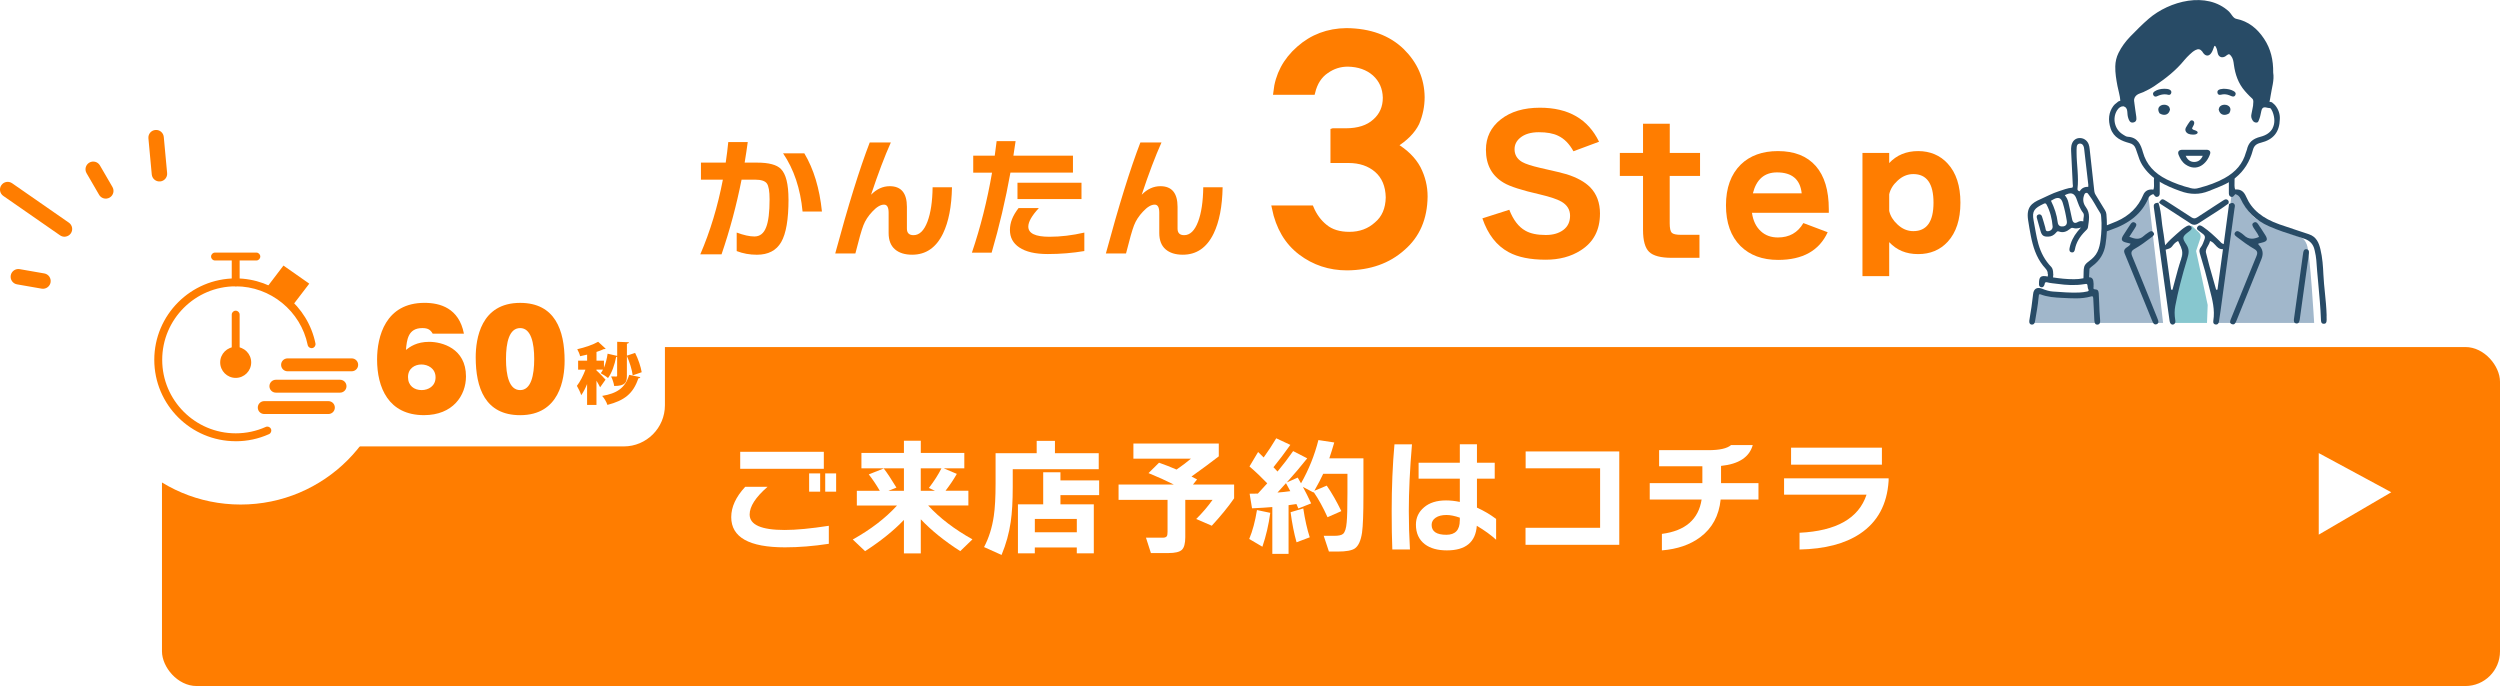 <?xml version="1.0" encoding="UTF-8"?>
<svg id="_レイヤー_1" data-name="レイヤー_1" xmlns="http://www.w3.org/2000/svg" xmlns:xlink="http://www.w3.org/1999/xlink" viewBox="0 0 861.08 236.29">
  <defs>
    <style>
      .cls-1 {
        filter: url(#drop-shadow-1);
      }

      .cls-1, .cls-2, .cls-3 {
        fill: #ff7d00;
      }

      .cls-4 {
        filter: url(#drop-shadow-2);
      }

      .cls-5 {
        fill: #a1b7cb;
      }

      .cls-6 {
        fill: #fff;
      }

      .cls-7 {
        fill: #284b66;
      }

      .cls-3 {
        stroke: #ff7d00;
        stroke-miterlimit: 10;
        stroke-width: 1.75px;
      }

      .cls-8 {
        fill: #87c7cf;
      }
    </style>
    <filter id="drop-shadow-1" x="47.99" y="111.73" width="813.09" height="124.56" filterUnits="userSpaceOnUse">
      <feOffset dx="7.8" dy="7.8"/>
      <feGaussianBlur result="blur" stdDeviation="0"/>
      <feFlood flood-color="#919091" flood-opacity="1"/>
      <feComposite in2="blur" operator="in"/>
      <feComposite in="SourceGraphic"/>
    </filter>
    <filter id="drop-shadow-2" x="27.7" y="66.56" width="201.32" height="107.23" filterUnits="userSpaceOnUse">
      <feOffset dx="3.12" dy="3.12"/>
      <feGaussianBlur result="blur-2" stdDeviation="0"/>
      <feFlood flood-color="#919091" flood-opacity="1"/>
      <feComposite in2="blur-2" operator="in"/>
      <feComposite in="SourceGraphic"/>
    </filter>
  </defs>
  <g>
    <g>
      <g>
        <path class="cls-2" d="M271.59,68.67c0,6.9-.84,11.8-2.52,14.71-1.68,2.91-4.47,4.36-8.39,4.36-2.46,0-4.77-.42-6.94-1.26v-6.38c2.42.9,4.46,1.35,6.11,1.35,1.89,0,3.25-1.07,4.05-3.22.78-1.99,1.17-5.17,1.17-9.55,0-2.83-.32-4.67-.96-5.52-.64-.85-1.98-1.28-4.03-1.28h-4.66c-1.74,8.79-4.04,17.37-6.9,25.73h-7.32c3.42-7.92,6.01-16.5,7.78-25.73h-7.55v-5.87h8.53c.37-2.52.67-4.88.88-7.08h6.71c-.28,2.11-.64,4.47-1.07,7.08h4.29c4.04,0,6.77.73,8.2,2.19,1.74,1.74,2.61,5.24,2.61,10.49ZM283.1,72.86h-6.67c-.75-7.89-2.98-14.57-6.71-20.04h7.32c3.23,5.41,5.25,12.09,6.06,20.04Z"/>
        <path class="cls-2" d="M327.89,64.52c-.12,6.59-1.15,11.88-3.08,15.89-2.36,4.88-5.9,7.32-10.63,7.32-2.55,0-4.54-.63-5.97-1.89-1.43-1.26-2.14-3.12-2.14-5.57v-7.04c0-1.83-.53-2.75-1.58-2.75-1.21,0-2.56.81-4.05,2.42-1.4,1.49-2.42,3.05-3.05,4.68-.64,1.63-1.56,4.87-2.77,9.72h-6.94c4.44-16.44,8.4-29.18,11.88-38.22h7.27c-2.11,4.69-4.38,10.69-6.81,17.99,1.93-1.96,4.07-2.94,6.43-2.94,3.95,0,5.92,2.38,5.92,7.13v7.5c0,1.49.76,2.24,2.28,2.24,2.02,0,3.62-1.55,4.8-4.66,1.12-2.98,1.71-6.93,1.77-11.84h6.67Z"/>
        <path class="cls-2" d="M369.56,59.44h-21.53c-1.68,9.35-3.84,18.55-6.48,27.59h-6.8c2.95-8.7,5.27-17.88,6.94-27.55h-6.48v-5.87h7.41c.22-1.62.43-3.28.65-4.99h6.53l-.75,4.99h20.51v5.83ZM373.48,86.47c-4.04.68-8.24,1.03-12.58,1.03s-7.57-.76-9.83-2.28c-2.14-1.43-3.22-3.43-3.22-6.01s.99-4.97,2.98-7.55h6.99c-2.42,2.61-3.64,4.74-3.64,6.39,0,2.33,2.42,3.5,7.27,3.5,3.88,0,7.89-.48,12.03-1.44v6.38ZM372.5,68.57h-22.05v-5.64h22.05v5.64Z"/>
        <path class="cls-2" d="M421.11,64.52c-.12,6.59-1.15,11.88-3.08,15.89-2.36,4.88-5.9,7.32-10.63,7.32-2.55,0-4.54-.63-5.97-1.89-1.43-1.26-2.14-3.12-2.14-5.57v-7.04c0-1.83-.53-2.75-1.58-2.75-1.21,0-2.56.81-4.05,2.42-1.4,1.49-2.42,3.05-3.05,4.68-.64,1.63-1.56,4.87-2.77,9.72h-6.94c4.44-16.44,8.4-29.18,11.88-38.22h7.27c-2.11,4.69-4.38,10.69-6.81,17.99,1.93-1.96,4.07-2.94,6.43-2.94,3.95,0,5.92,2.38,5.92,7.13v7.5c0,1.49.76,2.24,2.28,2.24,2.02,0,3.62-1.55,4.8-4.66,1.12-2.98,1.71-6.93,1.77-11.84h6.67Z"/>
      </g>
      <path class="cls-3" d="M459.15,45.06h4.37c4.32,0,7.68-1.08,10.06-3.25,2.38-2.09,3.58-4.81,3.58-8.16-.08-3.38-1.31-6.15-3.7-8.32-2.39-2.09-5.46-3.18-9.22-3.25-2.71,0-5.17.79-7.4,2.37-2.34,1.58-3.92,4.02-4.73,7.33h-12.67c.65-5.95,3.29-10.97,7.94-15.05,4.57-4.04,10.02-6.1,16.37-6.17,8.04.07,14.43,2.41,19.16,7,4.53,4.48,6.83,9.78,6.91,15.88,0,3.09-.61,6.06-1.82,8.93-1.42,2.87-3.94,5.42-7.58,7.66,3.72,2.21,6.41,4.85,8.06,7.94,1.58,3.09,2.36,6.32,2.36,9.7-.08,7.53-2.65,13.47-7.7,17.8-4.97,4.45-11.36,6.71-19.16,6.78-6.02,0-11.36-1.76-16.01-5.29-4.65-3.53-7.66-8.63-9.03-15.32h12.67c1.13,2.68,2.73,4.85,4.79,6.5,2.1,1.73,4.89,2.59,8.37,2.59,3.72,0,6.85-1.16,9.4-3.47,2.59-2.17,3.92-5.25,4-9.26-.08-4.08-1.42-7.24-4-9.48-2.55-2.17-5.78-3.25-9.7-3.25h-5.34v-10.2Z"/>
      <g>
        <path class="cls-2" d="M551.08,73.61c0,5.62-2.21,9.83-6.63,12.62-3.35,2.15-7.36,3.22-12.04,3.22-5.32,0-9.57-.86-12.75-2.58-4.17-2.23-7.19-6.12-9.08-11.66l9.27-2.96c1.37,3.52,3.22,5.92,5.54,7.21,1.72.99,4.06,1.48,7.02,1.48,2.49,0,4.51-.58,6.05-1.74s2.32-2.79,2.32-4.89-1.01-3.74-3.03-4.89c-1.42-.81-3.86-1.63-7.34-2.45-6.22-1.42-10.37-2.75-12.43-3.99-4.12-2.4-6.18-6.2-6.18-11.4,0-4.29,1.71-7.78,5.12-10.46,3.41-2.68,7.91-4.02,13.49-4.02,9.79,0,16.57,3.91,20.35,11.72l-8.82,3.28c-1.42-2.58-3.18-4.36-5.28-5.34-1.67-.82-3.89-1.22-6.63-1.22s-4.89.64-6.44,1.93c-1.29,1.07-1.93,2.38-1.93,3.93,0,1.89.86,3.35,2.58,4.38,1.2.69,3.31,1.37,6.31,2.06,4.98,1.12,8.01,1.85,9.08,2.19,3.52,1.12,6.2,2.6,8.05,4.44,2.27,2.32,3.41,5.37,3.41,9.14Z"/>
        <path class="cls-2" d="M585.53,60.6h-10.43v16.29c0,1.72.24,2.81.71,3.28.47.47,1.52.71,3.16.71h6.38v7.92h-9.53c-3.78,0-6.38-.68-7.79-2.03s-2.12-3.87-2.12-7.57v-18.61h-7.99v-7.92h7.99v-10.05h9.21v10.05h10.43v7.92Z"/>
        <path class="cls-2" d="M629.9,73.29h-26.47c.39,2.75,1.42,4.87,3.09,6.38,1.54,1.42,3.5,2.12,5.86,2.12,3.91,0,6.83-1.65,8.76-4.96l8.37,3.16c-2.92,6.35-8.61,9.53-17.07,9.53-5.41,0-9.72-1.59-12.94-4.76-3.35-3.35-5.02-8.03-5.02-14.04s1.7-10.69,5.09-14.04c3.18-3.09,7.45-4.64,12.81-4.64,5.67,0,10,1.71,13.01,5.12,3,3.41,4.51,8.38,4.51,14.91v1.22ZM603.75,66.59h16.81c-.51-4.81-3.35-7.21-8.5-7.21-4.34,0-7.11,2.41-8.31,7.21Z"/>
        <path class="cls-2" d="M675.23,69.81c0,5.8-1.46,10.28-4.38,13.46-2.62,2.83-6.01,4.25-10.17,4.25s-7.41-1.37-9.98-4.12v11.72h-9.21v-42.44h9.21v3.48c2.58-2.75,5.9-4.12,9.98-4.12s7.56,1.44,10.17,4.31c2.92,3.18,4.38,7.66,4.38,13.46ZM665.96,69.81c0-6.57-2.32-9.85-6.96-9.85-2.02,0-3.84.77-5.47,2.32-1.5,1.37-2.45,2.92-2.83,4.64v5.73c.39,1.72,1.33,3.26,2.83,4.64,1.63,1.55,3.46,2.32,5.47,2.32,4.64,0,6.96-3.26,6.96-9.79Z"/>
      </g>
    </g>
    <g id="_男性_x2464_" data-name="男性_x2464_">
      <path id="_白" data-name="白" class="cls-6" d="M798.78,88.23s-.74-5.51-4.41-7c-3.66-1.49-11.73-3.32-14.76-5.09-3.03-1.77-5.72-5.19-6.69-7.48-.97-2.3-4.2-2.78-4.2-2.78l.08-4.67s4.94-4.46,5.64-7.55c.71-3.09.93-4.58,2.88-5.21,1.95-.63,7.38-2.23,6.92-6.69-.46-4.46-.71-5.39-3.39-5.99-2.68-.59-6.28-2.02-7.71-10.03-1.43-8.01-1.83-9.44-4.92-9.78-3.09-.34-6.12-1.77-6.12-1.77l-2.05,1.91s-4.73-3.42-9.57,0c-4.85,3.42-18.47,18.9-18.47,18.9,0,0-5.3.11-4.85,5.41.45,5.3,1.68,6.96,8.08,8.46,0,0,.5,3.83,2.86,6.83,2.36,2.99,4.73,5.3,4.73,5.3l-.19,4.97s-.75-1.12-2.18.44c-1.43,1.55-2.2,4.58-5.14,6.5-1.8,1.17-1.97,2.41-5.49,4.06l-5.32,2.12v-5.99s-4.18-6.96-4.13-7.21c.05-.25-2-16.12-2-16.12,0,0-1.09-1.85-2.38-1.38l-1.85,1.28.62,14.78-.62,1.43s-4.73.8-7.76,2.08c-3.03,1.28-6.68,3.94-6.68,3.94,0,0-1.19-.38,0,5.32,1.19,5.7,1.48,11.75,6.18,15.25l.19,3.94-2.85-.29-.71,4.04-1.33.9-1.47,10.15h100.89l-1.83-23Z"/>
      <g id="_カラー" data-name="カラー">
        <g>
          <path class="cls-5" d="M739.87,66.74s-1.04.72-2,3.42c-.96,2.7-4.71,5.49-8.04,6.79-1.61.63-3.25,1.18-4.94,1.73-.21,3.42-.58,7.17-2.52,10.04-.48.71-3.42,2.68-3.71,3.34-.25.58-.07,3.49-.06,4.18,1.16.61,1.96,4.88,1.35,5.06-.24.07-5.18.38-6.72.34-1.59-.04-3.19-.15-4.78-.25-2.21-.15-4.5-.19-6.52-1.18-.07,0-.14-.01-.2-.02-.36,4.97-1.67,11.04-1.67,11.04h44.98l-5.16-44.49Z"/>
          <path class="cls-5" d="M794.56,84.27c-1.12-2.75-2.07-2.45-5.7-3.75-3.64-1.3-7.28-3.2-10.56-4.5-3.28-1.3-5.79-6.1-6.74-8.8-.94-2.7-2.83-1.35-2.83-1.35l-5.19,45.36h33.53s-1.39-24.21-2.52-26.96Z"/>
        </g>
        <path class="cls-8" d="M753.73,78.52l-3.63,2.66,1.66,5.53-3.83,18.28.38,6.25h11.85l.24-6.18-3.99-18.6,1.46-4.36c.22-.64.09-1.35-.34-1.88l-2.66-2.49-1.15.8Z"/>
      </g>
      <g id="_アウトライン" data-name="アウトライン">
        <g>
          <path class="cls-7" d="M769.69,71.5c.1-.53.19-.98-.27-1.38-.18-.16-.36-.23-.56-.23-.25,0-.5.11-.76.24-.11.05-.22.1-.34.15l-1.84,13.79-.12-.04c-.58-.19-.84-.48-1.06-.74-.06-.07-.13-.15-.19-.21-1.76-1.71-3.65-3.51-5.77-4.95-.37-.25-.77-.49-1.14-.49-.28,0-.52.14-.73.43-.18.24-.24.46-.21.66.06.39.5.69.92.99,2.17,1.53,2.2,1.6,1.17,4.07-.2.47-.42.96-.76,1.37-.5.6-.6,1.22-.33,2.12.22.76.44,1.51.67,2.27.75,2.51,1.52,5.11,2.12,7.7.2.86.42,1.72.64,2.56.89,3.42,1.81,6.96,1.21,10.65-.05.3-.06.71.16.99.15.19.38.3.69.33.04,0,.09,0,.13,0,.52,0,.84-.34.96-1.05.21-1.22.38-2.44.54-3.59l1.7-12.49c1.04-7.6,2.07-15.2,3.11-22.8.02-.12.04-.24.06-.35ZM763.78,99.75l-.47.05-.02-.08c-.33-1.18-.67-2.35-1-3.52-.86-2.98-1.74-6.06-2.47-9.13-.2-.84.21-1.57.65-2.35.29-.51.59-1.03.7-1.6l.02-.12.11.04c.77.27,1.27.83,1.76,1.38.65.73,1.26,1.41,2.48,1.41h.12s-1.89,13.92-1.89,13.92Z"/>
          <path class="cls-7" d="M739.9,68.31c.31-.7.81-1.13,1.69-1.44l.06-.02.05.05c.08.09.15.18.23.28.25.32.51.65.91.65.12,0,.26-.03.4-.09.66-.29.65-.86.64-1.46,0-.09,0-.18,0-.26.01-.86.02-3.01,0-3.83-.01-.8-.1-1.51-1.02-1.51-.32,0-.55.08-.7.24-.28.28-.29.78-.28,1.27,0,.09,0,.21.01.35.04,1.07.07,2.24-.17,2.71l-.03.06h-.07c-.19-.03-.39-.05-.57-.05-1.35,0-2.34.65-2.85,1.89-1.73,4.13-4.8,7.18-9.12,9.06-.95.41-2.33.97-3.4,1.38,0-1.27-.05-2.54-.17-3.82-.05-.5-.22-.94-.48-1.36-1.08-1.76-2.14-3.52-3.22-5.28-.24-.38-.41-.78-.46-1.24-.53-4.87-1.06-9.74-1.61-14.61-.06-.56-.15-1.13-.36-1.65-.56-1.41-1.91-2.22-3.36-2.07-1.32.13-2.3,1.11-2.58,2.67-.1.59-.11,1.21-.08,1.81.17,3.76.37,7.52.55,11.29.02.42.2.88-.13,1.3-1.66.13-3.18.77-4.75,1.27-2.16.69-4.14,1.79-6.2,2.69-3.09,1.35-4.98,2.77-4.28,7.28.28,1.8.57,3.6.93,5.38.73,3.68,1.82,7.22,4.19,10.22.73.92,1.74,1.67,1.63,2.96.03,0,.06,0,.09,0-.02.27-.05.54-.07.81,0,0,0,0-.01,0-2.52-.48-3.05.09-3.02,2.64,0,.51.18.93.74,1.05.51.11.9-.17,1.13-.79.04-.12.07-.25.09-.37.07-.48.34-.67.81-.54,1.16.33,2.37.37,3.56.54,3.07.43,6.14.62,9.22.11,1.1-.18,1.09-.16,1.23.99.03.25.06.52.19.73.3.49.09.7-.38.8-.92.21-1.85.32-2.8.36-3.01.12-6-.15-8.99-.35-1.24-.08-2.44-.45-3.59-.92-1.83-.76-3.06-.08-3.24,1.83-.21,2.21-.85,6.57-1.25,8.75-.05.29-.1.6-.06.88.06.46.32.8.81.85.48.05.84-.18,1.02-.62.11-.27.16-.57.21-.87.29-1.77,1.01-5.69,1.12-7.48.02-.38.08-.76.14-1.14.05-.32.26-.43.55-.31,2.4.93,4.91,1.1,7.45,1.22,3.3.15,6.59.45,9.84-.46.72-.2.82-.13.89.63.15,1.61.24,5.65.36,7.27.03.34.03.69.12,1.01.13.51.48.82,1.03.76.49-.05.76-.37.84-.84.04-.25.03-.51.01-.76-.06-.98-.14-1.95-.2-2.93-.09-1.27-.15-4.98-.27-6.25-.09-.96-.35-1.31-1.19-1.36-.64-.03-.7-.27-.6-.77.04-.2,0-.42,0-.64h.02c0-.17,0-.34,0-.51-.03-1.58-.46-2.26-1.57-2.25.02-.99.07-1.97.15-2.95.27-.33.6-.63,1-.92,2.53-1.84,4.06-4.32,4.53-7.46.23-1.5.38-3,.46-4.5.4-.15.92-.35,1.21-.44,6.67-2.27,10.83-5.74,13.08-10.91ZM715.3,50.56c.06-.55.32-1.04.95-1.1.63-.07,1.1.25,1.35.82.13.29.21.62.24.93.49,4.14.97,8.28,1.44,12.43.02.19,0,.39-.02.72-1.36-.05-2.31.47-2.94,1.53-.51-.09-.82-.4-.77-.82.5-4.17-.29-8.3-.31-12.45,0-.69-.02-1.38.05-2.06ZM715.21,68.48c.6,1.64,1.12,3.35,2.26,4.8.62.79,0,1.86.09,2.96-.83-.18-1.37-.07-1.93.25-1.05.61-1.69.2-1.94-1.01-.39-1.94-.85-3.87-1.28-5.8-.21-.91-.61-1.73-1.24-2.44,1.85-.97,3.21-1.03,4.05,1.24ZM707.42,68.58c1.54-.78,2.51-.44,3.04,1.25.64,2.04,1.08,4.13,1.41,6.24.17,1.05-.23,1.79-1.3,1.92-.98.11-1.7-.28-1.83-1.42-.3-2.58-1.14-5.01-2.32-7.42.45-.26.72-.43,1.01-.57ZM723.5,82.65c-.17,1.38-.46,2.78-1.06,4.04-.65,1.36-1.64,2.33-2.84,3.21-.5.37-1,.76-1.37,1.26-.66.92-.53,2.25-.58,3.33-.02.45-.03.91-.04,1.36-1.08.23-2.17.32-3.27.32-2.42,0-4.82-.24-7.21-.62.03-.33.06-.65.09-.98.01-.13,0-.26-.04-.37.01-.85-.2-1.79-.63-2.23-2.2-2.25-3.62-4.93-4.47-7.95-.75-2.65-1.11-5.38-1.64-8.08-.64-3.3.28-4.24,3.54-5.79.38-.18.69-.15.91.27,1.24,2.36,1.88,4.91,2.1,7.55.07.82-.5,1.51-1.47,1.65-1.03.15-.89-.67-1.06-1.25-.37-1.28-.71-2.57-1.14-3.83-.18-.53-.65-.88-1.26-.65-.62.24-.62.76-.46,1.32.41,1.44.8,2.88,1.21,4.32.46,1.61,1.05,2.02,2.71,1.97,1.08-.03,1.93-.53,2.62-1.33.27-.31.48-.65.99-.45,1.51.58,2.76.02,3.91-.93.31-.26.58-.4.98-.27.9.29,1.75.13,2.71-.15-.39.46-.8.9-1.17,1.37-1.37,1.7-2.33,3.59-2.74,5.75-.12.64-.06,1.29.72,1.43.71.13,1.01-.39,1.12-1,.45-2.49,1.76-4.49,3.51-6.25.4-.4.91-.79.99-1.36.32-2.38.92-4.78-.73-7-.85-1.14-1.14-2.5-.65-3.92.14-.42.27-.91.8-.97.48-.06.65.39.9.7,1.52,1.95,2.57,4.21,3.92,6.27.28.42.27.91.32,1.4.25,2.64.1,5.27-.22,7.88Z"/>
          <path class="cls-7" d="M801.36,108.83v-.38c-.07-2.53-.33-5.09-.58-7.56-.21-2.08-.43-4.23-.53-6.36-.12-2.67-.31-5.76-1.03-8.71-.52-2.15-1.36-4.27-3.93-5.13-1.18-.4-2.37-.79-3.55-1.18-2.16-.72-4.4-1.45-6.59-2.22-5.92-2.07-9.57-5.09-11.48-9.5-.77-1.78-1.78-2.54-3.36-2.54-.12,0-.24,0-.37.01h-.07s-.03-.06-.03-.06c-.26-.53-.22-1.86-.19-2.83,0-.3.02-.54.01-.7-.02-.81-.28-1.17-.88-1.22-.04,0-.08,0-.12,0-.77,0-.95.62-.97,1.15-.03.72-.01,2.2,0,3.38,0,.48,0,.91,0,1.21v.1c0,.62,0,1.2.67,1.47.13.05.25.08.36.08.38,0,.64-.31.91-.64.08-.1.16-.2.25-.29l.05-.05.06.02c.85.29,1.37.77,1.75,1.6,1.97,4.28,5.25,7.46,9.76,9.45,3.18,1.4,6.53,2.48,9.78,3.52.77.25,1.53.49,2.3.74,2.05.67,3.22,1.94,3.65,3.99l.09.42c.2.95.42,1.92.48,2.9.18,2.77.45,5.58.7,8.3.37,4.03.76,8.2.91,12.31.03.79.12,1.39.97,1.41h.03c.79,0,.96-.55.96-1.37,0-.43,0-.86-.02-1.29Z"/>
          <path class="cls-7" d="M778.46,78.26l-.61-.93c-.37-.57-.7-.82-1.06-.82-.17,0-.35.06-.54.17-.68.41-.54.95-.1,1.69.21.35.45.7.68,1.04.45.65.92,1.32,1.21,2.1l.03.09-.09.04c-.88.38-1.65.57-2.35.57-1.05,0-1.95-.4-2.78-1.23-.31-.31-.69-.57-1.06-.82l-.05-.03c-.37-.25-.78-.53-1.17-.53-.26,0-.49.13-.7.39-.18.23-.26.45-.23.65.05.4.49.73.88,1.03,1.77,1.34,3.78,2.87,5.93,4.09,1.04.59,1.24,1.24.76,2.41-2.4,5.82-4.8,11.76-7.12,17.5l-1.69,4.18c-.34.83-.51,1.44.31,1.79.17.07.32.1.46.1.53,0,.8-.51,1.07-1.12.11-.25.21-.5.31-.75l2.74-6.76c1.88-4.64,3.76-9.28,5.64-13.93q1.15-2.83-1.01-4.9s-.05-.1-.06-.17c0-.03,0-.07-.01-.13v-.09s.31-.09.43-.12c.27-.07.54-.15.82-.21.94-.21,1.45-.49,1.62-.89.16-.39,0-.93-.48-1.7-.58-.91-1.18-1.83-1.76-2.73Z"/>
          <path class="cls-7" d="M743.06,109.58l-.08-.19c-.7-1.74-1.4-3.47-2.1-5.21-2.11-5.23-4.29-10.64-6.49-15.94-.5-1.21-.29-1.89.8-2.5,2.08-1.17,3.98-2.61,5.82-4l.04-.03c.73-.55,1.17-.96.67-1.64-.22-.3-.45-.45-.72-.45-.38,0-.77.27-1.15.53l-.08.06c-.52.35-1.02.7-1.45,1.1-.66.62-1.4.92-2.23.92s-1.78-.32-2.57-.63l-.12-.05,1.95-3.03c.47-.73.77-1.32.02-1.81-.2-.13-.4-.2-.58-.2-.46,0-.81.44-1.11.91-.26.4-.52.79-.78,1.18-.53.81-1.08,1.64-1.6,2.47-.44.71-.58,1.24-.42,1.62.17.4.67.68,1.57.88.27.06.55.13.83.2l.55.14-.05.11c-.24.54-.66.8-1.07,1.06-.17.1-.32.2-.46.32-.65.53-.8,1.08-.48,1.84,2.31,5.61,4.64,11.32,6.89,16.84l2.38,5.84c.14.34.28.69.44,1.03.25.53.56.79.95.79.12,0,.25-.02.38-.07.58-.21.75-.66.51-1.38-.08-.24-.18-.48-.27-.71Z"/>
          <path class="cls-7" d="M767.64,70.21h0s0,0,0,0c0,0,0,0,0,0,0,0,.02,0,.03-.01,0-.01,0-.02,0-.03,0,0-.02.01-.03.02,0,0,0,.01,0,.02h0Z"/>
          <path class="cls-7" d="M760.56,74.77c2.33-1.47,4.74-3,7-4.66.19-.62.07-1.03-.37-1.31-.16-.1-.32-.14-.49-.14-.33,0-.66.19-.98.4-.87.57-1.75,1.13-2.62,1.69-2.07,1.34-4.21,2.72-6.29,4.1-.38.25-.7.37-1.01.37s-.64-.12-1.01-.37c-1.84-1.22-3.73-2.44-5.56-3.61-.96-.62-1.93-1.24-2.89-1.86-.69-.45-1.16-.74-1.51-.74-.37,0-.67.33-1.2,1.03.05.05.09.11.14.17.15.18.28.35.46.46,3.4,2.23,6.92,4.54,10.44,6.79.35.22.74.34,1.13.34.42,0,.83-.13,1.2-.37,1.18-.78,2.4-1.55,3.57-2.29Z"/>
          <path class="cls-7" d="M753.98,77.65c-.34,0-.72.2-.97.34-1.1.64-2.06,1.49-2.99,2.32l-.49.43c-1.17,1.03-2.38,2.1-3.64,3.57l-.15.18-.03-.23c-.09-.66-.17-1.27-.25-1.84-.16-1.19-.29-2.22-.48-3.26-.2-1.1-.32-2.24-.44-3.33-.22-2-.45-4.06-1.12-6.02-.59.05-1.13.13-1.4.48-.19.24-.25.59-.18,1.07,1.22,8.7,2.44,17.55,3.62,26.1l1.02,7.37c.08.61.17,1.22.25,1.84.17,1.3.35,2.65.56,3.97.11.7.53,1.17,1.02,1.17.2,0,.4-.08.58-.22.46-.37.42-.85.32-1.45-.27-1.69-.27-3.25.02-4.76.94-4.93,2.26-10.14,4.16-16.39.5-1.64.79-3.04-.32-4.75-1.51-2.34-1.59-2.67,1.03-4.62.57-.43,1.02-.83.63-1.48-.2-.33-.45-.49-.75-.49ZM751.35,89.02c-.88,2.44-1.55,5-2.2,7.48-.28,1.06-.56,2.15-.86,3.22l-.02.08-.46-.04-1.89-13.76s.29-.09.39-.12c.72-.21,1.39-.41,1.84-1.03.46-.63,1.02-1.34,1.96-1.8l.1-.05.05.1c.11.23.21.45.32.67.79,1.62,1.54,3.15.78,5.25Z"/>
          <path class="cls-7" d="M794.51,85.84c-.08-.01-.16-.02-.23-.02-.51,0-.81.33-.96,1.08-.08.39-.13.8-.18,1.19-.02.15-.04.3-.06.46l-2.98,21.42c-.06.78.05,1.3.76,1.42.09.02.17.02.24.02.61,0,.83-.46.98-1.21.03-.12.04-.25.06-.38l.02-.17,2.89-20.78c.08-.57.16-1.16.22-1.74.08-.76-.17-1.18-.76-1.28Z"/>
        </g>
        <g>
          <path class="cls-7" d="M754.5,46.3c.25.04.5.05.75.06,0,0,.2,0,.27,0,.32,0,.57-.03.79-.11.67-.22.67-.58.61-.78-.07-.18-.24-.28-.43-.39-.14-.08-.29-.14-.42-.19-.09-.04-.19-.06-.33-.11-.09-.03-.18-.05-.26-.09-.15-.07-.27-.17-.36-.28-.04-.05-.08-.12-.09-.19,0-.1.08-.25.16-.38.11-.18.21-.38.28-.55.31-.53.38-1.03.2-1.38-.15-.28-.43-.45-.77-.46-.38,0-.56.25-.65.39l-.42.59c-.1.14-.2.28-.29.43-.08.13-.16.26-.24.4-.06.11-.13.22-.21.35-.15.24-.3.48-.36.79-.09.46.07.94.45,1.3.39.38.95.54,1.35.6Z"/>
          <path class="cls-7" d="M745.41,36.07c-.8,0-1.5.34-1.83.9-.22.38-.37,1.04.19,2l.02.03.04.03c.5.34,1.06.52,1.6.52,1.05,0,1.79-.7,1.99-1.88v-.04s-.26-.76-.26-.76c-.35-.5-1.01-.8-1.75-.8Z"/>
          <path class="cls-7" d="M766.21,36.07c-.74,0-1.39.3-1.76.82l-.26.73v.06c.21,1.18.95,1.88,2,1.88.53,0,1.1-.19,1.6-.52l.03-.02.03-.05c.56-.96.41-1.62.19-2-.32-.55-1.02-.9-1.83-.9Z"/>
          <path class="cls-7" d="M747.31,30.89c-.55-.29-1.15-.3-1.86-.32-1.34.03-2.37.3-3.25.85-.63.39-.79.83-.51,1.36.17.32.44.49.76.49.17,0,.35-.04.53-.13.93-.44,1.78-.65,2.6-.65.41,0,.83.05,1.24.16.09.02.17.03.25.03.38,0,.67-.25.78-.67.12-.48-.07-.87-.54-1.12Z"/>
          <path class="cls-7" d="M769.24,31.32c-.9-.49-1.9-.72-3.33-.75-.06,0-.14.01-.22.02-.25.02-.59.05-.92.13-.79.2-1.13.6-1.01,1.21.09.5.37.74.84.74.15,0,.33-.02.53-.08.32-.08.65-.12.98-.12.72,0,1.45.18,2.31.58.29.14.54.2.75.2.35,0,.6-.17.77-.53.27-.56.06-1-.7-1.41Z"/>
          <path class="cls-7" d="M759.96,51.59c-1.39,0-2.78,0-4.16,0-1.39,0-2.78-.01-4.16,0-1.17.02-1.68.66-1.26,1.75.51,1.3,1.24,2.53,2.4,3.33,3.93,2.7,7.34-.28,8.44-3.62.3-.93-.26-1.46-1.26-1.47ZM755.82,55.78c-1.38.03-2.37-.71-3.01-2.12h5.89c-.6,1.38-1.56,2.1-2.88,2.12Z"/>
          <path class="cls-7" d="M783.66,36.29c-.25-.31-.55-.59-.9-.82v-.03s0-.02,0-.02c-.05-.03-.09-.07-.14-.1-.05-.04-.11-.07-.17-.1l-.06-.03c-.24-.08-.48-.13-.72-.16.1-.28.17-.66.26-1.19.04-.26.09-.53.13-.79.4-2.76,1.34-5.46.9-8.04.05-4.35-.82-8.16-3.13-11.64-2.35-3.54-5.38-6.05-9.66-6.91-1-.2-1.71-1.81-2.42-2.47-7.72-7.15-20.6-3.62-27.66,2.46-2.21,1.9-4.25,3.98-6.28,6.05-1.65,1.69-3.08,3.6-4.13,5.74-.72,1.46-1.07,2.99-1.11,4.62-.05,2.28.33,4.51.75,6.74.32,1.7.89,3.35.99,5.09-.4.1-.77.26-1.01.52-.08.09-.18.17-.29.24-.43.29-.8.64-1.1,1.04-1.6,2.18-1.92,4.79-.94,7.75,1.06,3.2,3.85,4.34,6.45,5.03,1.17.31,1.79.85,2.19,1.91.22.58.42,1.18.61,1.76.42,1.29.86,2.63,1.61,3.84,3.15,5.06,8.17,7.22,13.04,9,1.8.66,3.47.98,5.11.98s3.22-.32,4.83-.98c.54-.22,1.08-.43,1.63-.65,2.59-1.02,5.28-2.08,7.53-3.9,2.97-2.41,4.94-5.54,6.01-9.59.37-1.39,1.13-2.09,2.69-2.47,4.39-1.08,6.48-3.68,6.58-8.19.09-1.65-.47-3.31-1.57-4.68ZM782.79,44.12c-.75,1.46-2.16,2.46-4.19,2.98-2.81.71-4.18,2.03-4.72,4.53-.04.18-.11.35-.18.51-.06.14-.11.28-.15.42-1.04,3.78-3.46,6.67-7.39,8.83-2.58,1.42-5.52,2.52-9.23,3.46-.34.09-.69.13-1.05.13-.43,0-.87-.06-1.34-.18-3.03-.77-5.71-1.75-8.21-2.98-4.38-2.17-7.07-5.22-8.22-9.33-.73-2.62-1.74-5.2-5.26-5.39-.5-.03-.98-.35-1.45-.65-.11-.07-.21-.14-.32-.21-2.72-1.69-3.6-5.43-1.93-8.18.59-.96,1.32-1.45,2.17-1.45h.08c.81.22,1.27.86,1.31,1.85.03.72.1,1.56.36,2.31.24.7.56,1.45,1.39,1.45.09,0,.18,0,.28-.03.92-.17,1.25-.77,1.07-1.95-.14-.9-.26-1.81-.39-2.71-.1-.73-.2-1.45-.29-2.16,0-.03.01-.06,0-.1,0-.17-.06-.33-.08-.49-.11-.79.32-1.6.95-2.07.65-.49,1.48-.65,2.22-.98,1.37-.62,2.69-1.33,3.94-2.17,3.77-2.54,7.33-5.31,10.2-8.86.56-.69,1.21-1.32,1.85-1.94.61-.59,1.26-1.15,2.03-1.54.93-.47,1.62-.31,2.26.49.14.17.23.38.37.56.89,1.19,2.01,1.15,2.81-.08.39-.6.62-1.28.86-1.95.06-.16.15-.43.25-.44.25-.03.34.23.45.42.36.63.45,1.34.6,2.03.29,1.42,1.54,1.89,2.76,1.08.11-.07.2-.18.31-.26.76-.55.98-.52,1.54.19.7.88.83,1.93.97,3,.45,3.36,1.52,6.49,3.8,9.1.52.59,1.05,1.18,1.61,1.73.28.28.56.56.86.81.7.59.33,1.68.34,2.46,0,.01,0,.03,0,.04,0,0,0,0,0,0-.07.37-.14.74-.21,1.11-.11.6-.23,1.23-.36,1.83-.18.77-.03,1.47.46,2.2.3.45.73.68,1.27.68.51,0,.65-.36.81-.77l.06-.14c.36-.87.55-1.79.73-2.68l.08-.39c.19-.9.54-1.28,1.19-1.28.23,0,.5.05.83.14.27.08.5.12.7.12.11,0,.21-.01.33-.03.33.31.6.75.82,1.3.82,2.08.83,4.07.04,5.6Z"/>
        </g>
      </g>
    </g>
  </g>
  <g>
    <rect class="cls-1" x="47.99" y="111.73" width="805.29" height="116.76" rx="11.93" ry="11.93"/>
    <g>
      <path class="cls-6" d="M285.46,187.3c-5.24.81-10.28,1.22-15.12,1.22-12.32,0-18.48-3.47-18.48-10.4,0-3.5,1.6-6.98,4.81-10.44h7.69c-4.11,3.58-6.16,6.76-6.16,9.53,0,3.55,4.02,5.33,12.06,5.33,3.96,0,9.03-.48,15.21-1.44v6.21ZM283.75,161.48h-28.8v-5.86h28.8v5.86ZM282.49,169.34h-3.8v-6.29h3.8v6.29ZM287.99,169.34h-3.76v-6.29h3.76v6.29Z"/>
      <path class="cls-6" d="M311.33,179.09c-3.61,3.76-8.07,7.34-13.37,10.75l-4.24-4.02c6.18-3.44,11.26-7.34,15.25-11.71h-13.85v-5.07h7.91c-1.28-2.19-2.55-4.06-3.8-5.64l5.16-2.05c1.17,1.52,2.62,3.71,4.37,6.6l-2.75,1.09h5.33v-7.74h-14.64v-5.29h14.64v-4.2h5.81v4.2h14.99v5.29h-7.12l4.54,1.92c-1.05,1.87-2.35,3.8-3.89,5.81h7.87v5.07h-13.85c3.9,4.28,8.99,8.17,15.25,11.67l-4.2,4.06c-5.42-3.47-9.95-7.12-13.59-10.97v11.75h-5.81v-11.54ZM317.14,161.3v7.74h4.89l-2.1-.96c1.83-2.39,3.28-4.65,4.33-6.77h-7.12Z"/>
      <path class="cls-6" d="M378.45,161.61h-29.63v6.07c0,4.95-.23,8.99-.7,12.1-.55,3.85-1.6,7.63-3.15,11.36l-6.03-2.71c1.66-3.15,2.78-6.71,3.36-10.71.41-2.74.61-6.48.61-11.23v-10.4h14.16v-4.24h6.29v4.24h15.08v5.51ZM376.74,190.58h-5.86v-2.01h-14.46v2.01h-5.81v-16.87h8.7v-11.05h5.94v2.8h13.33v5.07h-13.33v3.19h11.49v16.87ZM370.89,183.33v-4.59h-14.46v4.59h14.46Z"/>
      <path class="cls-6" d="M408.25,184.99c0,2.18-.39,3.65-1.18,4.39-.79.74-2.33,1.11-4.63,1.11h-6.03l-1.7-5.29h5.81c.7,0,1.17-.19,1.4-.57.15-.26.22-.76.22-1.49v-10.97h-16.87v-5.29h19.01c-2.65-1.34-5.55-2.65-8.7-3.93l3.63-3.58c1.92.67,3.93,1.46,6.03,2.36,1.95-1.34,3.61-2.59,4.98-3.76h-19.84v-5.2h29.41v4.41c-2.71,2.1-5.84,4.41-9.4,6.95.17.09.82.42,1.92,1l-1.4,1.75h14.16v4.76c-2.01,2.91-4.57,6.06-7.69,9.44l-5.37-2.32c2.13-2.1,4-4.3,5.64-6.6h-9.4v12.8Z"/>
      <path class="cls-6" d="M437.52,176.64c-.55,4.11-1.46,8-2.71,11.67l-4.54-2.67c1.17-2.8,2.05-6.12,2.67-9.96l4.59.96ZM443.82,190.76h-5.59v-16.12c-1.95.17-4.28.32-6.99.44l-.83-5.03,2.84-.04c.73-.76,1.81-1.94,3.23-3.54-1.95-2.04-3.99-3.98-6.12-5.81l2.97-4.98c.23.23.87.86,1.92,1.88,1.54-2.13,2.99-4.33,4.33-6.6l4.85,2.27c-1.95,2.77-3.89,5.33-5.81,7.69l1.4,1.49c1.89-2.27,3.68-4.62,5.38-7.04l4.85,2.49c-2.27,2.86-4.62,5.62-7.04,8.3l3.76-1.66c.46.79.84,1.44,1.14,1.97,2.68-4.72,4.68-9.69,5.99-14.9l5.46.83c-.58,2.01-1.15,3.83-1.7,5.46h11.75v12.8c0,6.23-.16,10.5-.48,12.8-.41,2.74-1.22,4.54-2.45,5.42-1.05.73-3,1.09-5.86,1.09h-3.1l-1.79-5.42h3.67c1.51,0,2.52-.23,3.02-.7.64-.58,1.05-1.89,1.22-3.93.17-1.75.26-5.11.26-10.09v-6.64h-8.35c-.73,1.6-1.75,3.55-3.06,5.86l4.28-1.79c1.72,2.48,3.39,5.4,5.03,8.78l-4.76,2.1c-1.54-3.41-3.13-6.29-4.76-8.65l-.09.13-3.63-1.92c.9,1.66,1.85,3.55,2.84,5.68l-4.41,1.75c-.15-.35-.36-.86-.66-1.53-.38.06-1.28.19-2.71.39v16.78ZM440.01,169.65c1.57-.12,3.04-.28,4.41-.48-.58-1.14-1.08-2.05-1.49-2.75l-2.93,3.23ZM451.11,185.07l-4.54,1.71c-.85-3-1.53-6.45-2.05-10.36l4.37-1.31c.58,3.88,1.33,7.2,2.23,9.96Z"/>
      <path class="cls-6" d="M486.33,153.04c-.73,8.65-1.09,16.3-1.09,22.94,0,4.4.13,8.83.39,13.28h-6.07c-.15-3.58-.22-7.97-.22-13.15,0-8.33.32-16.02.96-23.07h6.03ZM515.3,185.9c-1.69-1.57-3.9-3.17-6.64-4.81-.41,5.65-3.84,8.48-10.31,8.48-3.18,0-5.7-.7-7.56-2.1-2.07-1.57-3.1-3.83-3.1-6.77,0-2.39.93-4.38,2.8-5.96,1.86-1.59,4.38-2.38,7.56-2.38,1.51,0,3.1.17,4.76.52v-8h-14.2v-5.51h14.2v-6.34h5.9v6.34h6.12v5.51h-6.12v9.96c2.33,1.05,4.53,2.34,6.6,3.89v7.17ZM502.81,179.26v-.96c-1.75-.61-3.28-.92-4.59-.92-1.57,0-2.82.31-3.74.94-.92.63-1.38,1.45-1.38,2.47,0,2.27,1.69,3.41,5.07,3.41,3.09,0,4.63-1.65,4.63-4.94Z"/>
      <path class="cls-6" d="M557.73,187.65h-32.29v-5.86h25.69v-20.49h-25.65v-5.81h32.25v32.16Z"/>
      <path class="cls-6" d="M605.67,172.05h-13.02c-.58,5.59-2.93,9.92-7.04,12.98-3.47,2.59-7.87,4.11-13.2,4.54v-5.68c8.07-1.05,12.63-5,13.68-11.84h-17.87v-5.64h18.13v-5.81h-14.9v-5.55h17c3.82,0,6.41-.58,7.78-1.75h7.47c-1.17,4.17-4.81,6.55-10.92,7.17v5.94h12.89v5.64Z"/>
      <path class="cls-6" d="M650.5,165.63c-.52,8.13-3.82,14.2-9.88,18.22-5.16,3.44-12.09,5.24-20.8,5.42v-5.77c12.7-.61,20.39-4.98,23.07-13.11h-28.4v-5.64h36.01v.87ZM648.19,160.04h-31.29v-5.86h31.29v5.86Z"/>
    </g>
    <g class="cls-4">
      <circle class="cls-6" cx="79.76" cy="118.61" r="52.05"/>
      <rect class="cls-6" x="105.78" y="86.58" width="120.12" height="64.06" rx="14.18" ry="14.18"/>
      <g>
        <path class="cls-2" d="M202.32,124.47c.67.55,2.68,2.64,3.12,3.17l-1.86,2.64c-.3-.62-.76-1.45-1.26-2.27v8.35h-3.23v-7.2c-.6,1.47-1.28,2.82-2.02,3.83-.28-.96-1.01-2.36-1.49-3.21,1.1-1.4,2.2-3.58,2.94-5.57h-2.52v-3.1h3.1v-2.09c-.8.21-1.63.39-2.41.55-.14-.66-.6-1.77-.99-2.41,2.64-.6,5.46-1.56,7.2-2.57l2.59,2.39c-.14.14-.37.14-.64.14-.73.34-1.58.66-2.52.98v3.01h2.57v2.41c.6-1.42,1.03-3.14,1.26-4.82l3.3.76v-4.86l4.04.16c-.05.25-.21.44-.69.5v4.11l2.82-.94c1.08,2.09,1.97,4.8,2.27,6.65l-3.1,1.08c-.21-1.81-1.06-4.59-2-6.68v6.81c0,2.25-.5,3.53-4.38,3.53-.11-.94-.6-2.39-1.06-3.28.69.02,1.47.02,1.74.02.25,0,.34-.07.34-.32v-6.47c-.09.04-.21.04-.34.04-.5,2.64-1.47,5.51-2.8,7.27-.57-.5-1.77-1.26-2.5-1.65.28-.34.53-.78.76-1.24h-2.25v.27ZM217.41,126.78c-.07.23-.27.39-.67.41-1.74,5.3-4.86,7.66-10.65,9.15-.3-1.01-1.08-2.29-1.81-3.1,4.98-.83,7.94-2.66,9.31-7.25l3.81.78Z"/>
        <path class="cls-2" d="M145.92,111.81c-.76-1.3-1.57-1.93-3.58-1.93-4.97,0-5.33,4.12-5.64,7.52,1.39-1.07,3.67-2.78,8.01-2.78s12.67,2.19,12.67,11.91c0,6.58-4.52,13.34-14.46,13.34-12.27,0-16.16-9.54-16.16-19.16,0-7.88,2.87-19.52,16.34-19.52,5.33,0,11.86,1.79,13.57,10.61h-10.75ZM146.9,126.85c0-3.09-2.64-4.43-4.88-4.43s-4.61,1.34-4.61,4.34,2.15,4.48,4.7,4.48c2.28,0,4.79-1.34,4.79-4.39Z"/>
        <path class="cls-2" d="M191.35,121.12c0,6.31-1.75,18.76-15.31,18.76-12.09,0-15.31-9.45-15.31-19.92,0-6.31,1.7-18.76,15.31-18.76,12,0,15.31,9.4,15.31,19.92ZM176.04,109.88c-3.76,0-4.88,4.92-4.88,10.66s1.12,10.7,4.88,10.7,4.84-5.1,4.84-10.7-1.12-10.66-4.84-10.66Z"/>
        <g>
          <path class="cls-2" d="M118.02,124.76h-22.1c-1.23,0-2.22-.99-2.22-2.22s.99-2.22,2.22-2.22h22.1c1.23,0,2.22.99,2.22,2.22s-.99,2.22-2.22,2.22Z"/>
          <path class="cls-2" d="M114,132.12h-22.1c-1.23,0-2.22-.99-2.22-2.22s.99-2.22,2.22-2.22h22.1c1.23,0,2.22.99,2.22,2.22s-.99,2.22-2.22,2.22Z"/>
          <path class="cls-2" d="M109.99,139.48h-22.1c-1.23,0-2.22-.99-2.22-2.22s.99-2.22,2.22-2.22h22.1c1.23,0,2.22.99,2.22,2.22s-.99,2.22-2.22,2.22Z"/>
        </g>
        <g>
          <path class="cls-2" d="M78.06,148.85c-15.46,0-28.04-12.58-28.04-28.04s12.58-28.04,28.04-28.04c13.26,0,24.81,9.42,27.47,22.39.15.74-.32,1.46-1.06,1.61-.74.15-1.46-.33-1.61-1.06-2.4-11.71-12.83-20.21-24.8-20.21-13.96,0-25.31,11.36-25.31,25.32s11.36,25.31,25.31,25.31c3.61,0,7.09-.74,10.35-2.2.69-.31,1.49,0,1.8.69.31.69,0,1.49-.69,1.8-3.61,1.62-7.47,2.44-11.46,2.44Z"/>
          <path class="cls-2" d="M85.17,86.6h-14.23c-.75,0-1.36-.61-1.36-1.36s.61-1.36,1.36-1.36h14.23c.75,0,1.36.61,1.36,1.36s-.61,1.36-1.36,1.36Z"/>
          <path class="cls-2" d="M78.06,95.49c-.75,0-1.36-.61-1.36-1.36v-7.85c0-.75.61-1.36,1.36-1.36s1.36.61,1.36,1.36v7.85c0,.75-.61,1.36-1.36,1.36Z"/>
          <polyline class="cls-2" points="88.87 95.76 94.51 88.35 103.4 94.58 97.62 102.14"/>
          <circle class="cls-2" cx="78.06" cy="121.7" r="5.34"/>
          <path class="cls-2" d="M78.06,123.06c-.75,0-1.36-.61-1.36-1.36v-16.45c0-.75.61-1.36,1.36-1.36s1.36.61,1.36,1.36v16.45c0,.75-.61,1.36-1.36,1.36Z"/>
        </g>
      </g>
    </g>
    <polygon class="cls-6" points="798.65 156.06 798.65 184.15 823.63 169.55 798.65 156.06"/>
    <g>
      <path class="cls-2" d="M15.11,99.44c1.14-.13,2.1-1,2.31-2.18.25-1.45-.71-2.83-2.16-3.08l-8.48-1.48c-1.45-.25-2.83.71-3.08,2.16-.25,1.45.71,2.83,2.16,3.08l8.48,1.48c.26.05.52.05.77.02Z"/>
      <path class="cls-2" d="M22.52,81.51c.73-.09,1.42-.47,1.87-1.12.84-1.21.54-2.86-.67-3.7l-19.55-13.58c-1.21-.84-2.87-.54-3.7.67-.84,1.21-.54,2.86.67,3.7l19.55,13.58c.56.39,1.21.53,1.83.46Z"/>
      <path class="cls-2" d="M36.75,68.39c.35-.04.7-.15,1.02-.34,1.27-.74,1.7-2.37.96-3.64l-4.32-7.44c-.74-1.27-2.37-1.7-3.64-.96-1.27.74-1.7,2.37-.96,3.64l4.32,7.44c.55.95,1.59,1.43,2.62,1.31Z"/>
      <path class="cls-2" d="M55.23,62.49c1.43-.17,2.47-1.45,2.33-2.89l-1.15-12.43c-.14-1.46-1.43-2.54-2.89-2.4-1.49.13-2.54,1.43-2.4,2.89l1.15,12.43c.14,1.46,1.43,2.54,2.89,2.4.02,0,.05,0,.07,0Z"/>
    </g>
  </g>
</svg>